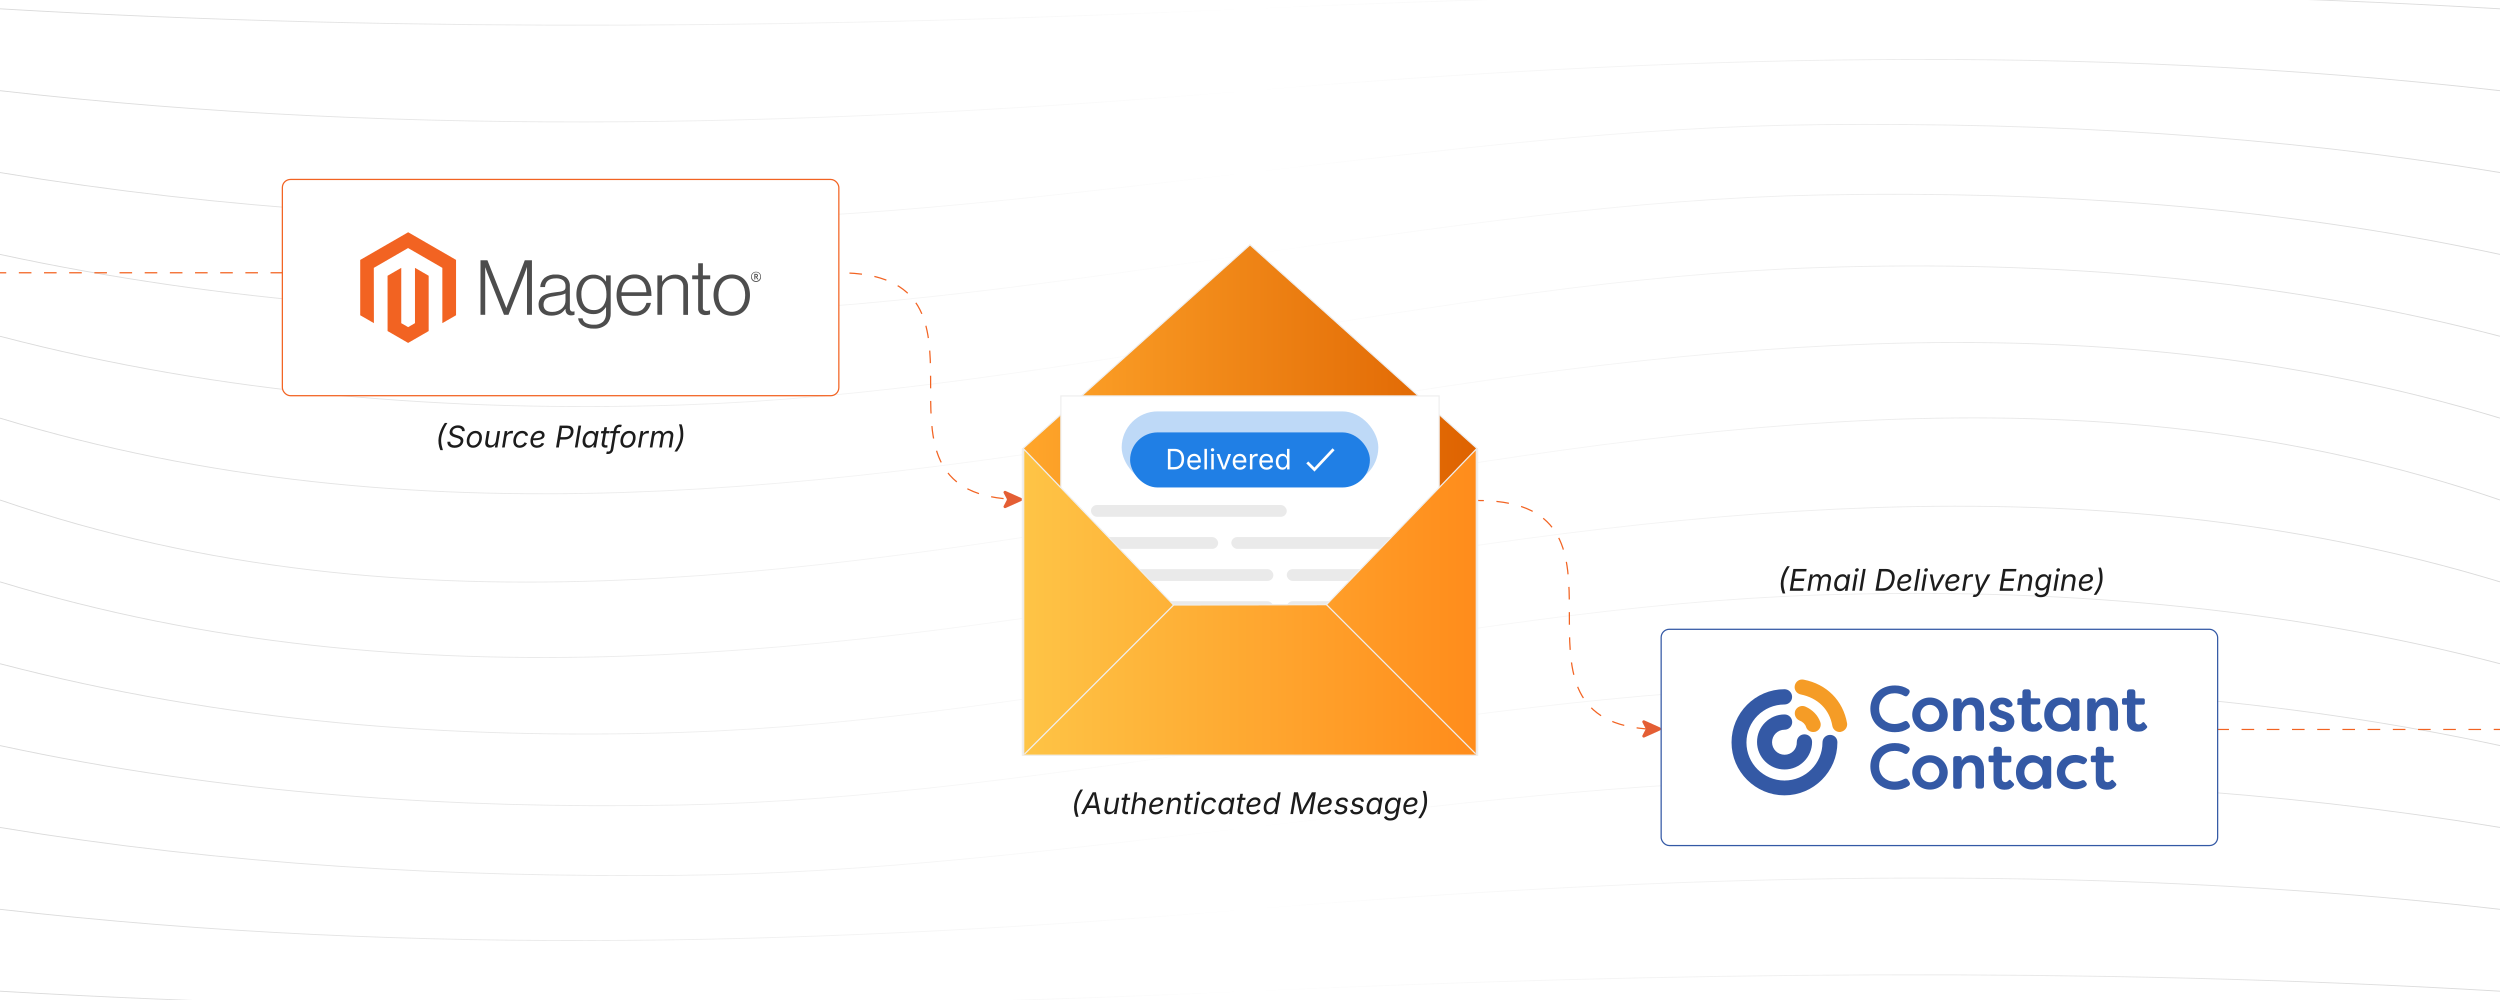 <?xml version="1.0" encoding="UTF-8"?><svg id="Layer_1" xmlns="http://www.w3.org/2000/svg" xmlns:xlink="http://www.w3.org/1999/xlink" viewBox="0 0 1000 400"><defs><clipPath id="clippath"><rect x="-0" width="1000" height="400" fill="none" stroke-width="0"/></clipPath><linearGradient id="linear-gradient" x1="-.011" y1="396.473" x2="1000.011" y2="396.473" gradientUnits="userSpaceOnUse"><stop offset="0" stop-color="#d9d9d9"/><stop offset=".5" stop-color="#fff"/><stop offset="1" stop-color="#d9d9d9"/></linearGradient><linearGradient id="linear-gradient-2" x1="-.021" y1="363.727" x2="1000.021" y2="363.727" xlink:href="#linear-gradient"/><linearGradient id="linear-gradient-3" x1="-.03" y1="330.981" x2="1000.03" y2="330.981" xlink:href="#linear-gradient"/><linearGradient id="linear-gradient-4" x1="-.038" y1="298.235" x2="1000.038" y2="298.235" xlink:href="#linear-gradient"/><linearGradient id="linear-gradient-5" x1="-.046" y1="265.488" x2="1000.046" y2="265.488" xlink:href="#linear-gradient"/><linearGradient id="linear-gradient-6" x1="-.053" y1="232.747" x2="1000.053" y2="232.747" xlink:href="#linear-gradient"/><linearGradient id="linear-gradient-7" x1="-.059" y1="200" x2="1000.059" y2="200" xlink:href="#linear-gradient"/><linearGradient id="linear-gradient-8" x1="-.053" y1="167.256" x2="1000.053" y2="167.256" xlink:href="#linear-gradient"/><linearGradient id="linear-gradient-9" x1="-.046" y1="134.507" x2="1000.046" y2="134.507" xlink:href="#linear-gradient"/><linearGradient id="linear-gradient-10" x1="-.038" y1="101.762" x2="1000.038" y2="101.762" xlink:href="#linear-gradient"/><linearGradient id="linear-gradient-11" x1="-.03" y1="69.018" x2="1000.03" y2="69.018" xlink:href="#linear-gradient"/><linearGradient id="linear-gradient-12" x1="-.021" y1="36.273" x2="1000.021" y2="36.273" xlink:href="#linear-gradient"/><linearGradient id="linear-gradient-13" x1="-.011" y1="3.528" x2="1000.011" y2="3.528" xlink:href="#linear-gradient"/><filter id="drop-shadow-1" filterUnits="userSpaceOnUse"><feOffset dx="0" dy="5"/><feGaussianBlur result="blur" stdDeviation="4"/><feFlood flood-color="#333" flood-opacity=".09"/><feComposite in2="blur" operator="in"/><feComposite in="SourceGraphic"/></filter><filter id="drop-shadow-2" filterUnits="userSpaceOnUse"><feOffset dx="0" dy="5"/><feGaussianBlur result="blur-2" stdDeviation="4"/><feFlood flood-color="#333" flood-opacity=".09"/><feComposite in2="blur-2" operator="in"/><feComposite in="SourceGraphic"/></filter><filter id="outer-glow-3" filterUnits="userSpaceOnUse"><feOffset dx="0" dy="0"/><feGaussianBlur result="blur-3" stdDeviation="7"/><feFlood flood-color="#f2a830" flood-opacity=".44"/><feComposite in2="blur-3" operator="in"/><feComposite in="SourceGraphic"/></filter><linearGradient id="linear-gradient-14" x1="408.958" y1="200" x2="591.042" y2="200" gradientUnits="userSpaceOnUse"><stop offset="0" stop-color="#ffa62b"/><stop offset="1" stop-color="#de6200"/></linearGradient><linearGradient id="linear-gradient-15" x1="409.47" y1="240.841" x2="590.53" y2="240.841" gradientUnits="userSpaceOnUse"><stop offset="0" stop-color="#fec446"/><stop offset=".999" stop-color="#ff8c1b"/></linearGradient><filter id="drop-shadow-4" filterUnits="userSpaceOnUse"><feOffset dx="0" dy="5"/><feGaussianBlur result="blur-4" stdDeviation="4"/><feFlood flood-color="#333" flood-opacity=".09"/><feComposite in2="blur-4" operator="in"/><feComposite in="SourceGraphic"/></filter></defs><g clip-path="url(#clippath)"><path d="M-0,396.473c166.889,9.85,333.127,7.542,500-0,166.874-7.542,333.111-9.85,500.0 0" fill="none" stroke="url(#linear-gradient)" stroke-miterlimit="10" stroke-width=".362"/><path d="M-0,363.727c167.276,19.148,332.727,13.992,500-0,167.275-13.992,332.722-19.148,500.0 0" fill="none" stroke="url(#linear-gradient-2)" stroke-miterlimit="10" stroke-width=".362"/><path d="M-0,330.982c89.814,14.977,180.571,20.007,271.549,19.166,76.657-.709,152.38-10.368,228.451-19.166,76.071-8.798,151.795-18.45,228.451-19.166,90.982-.85,181.732,4.189,271.549,19.166" fill="none" stroke="url(#linear-gradient-3)" stroke-miterlimit="10" stroke-width=".362"/><path d="M-0,298.236c89.363,19.28,180.267,25.498,271.549,23.78,76.838-1.446,152.465-13.055,228.451-23.78,75.986-10.725,151.613-22.325,228.451-23.78,91.289-1.729,182.181,4.5,271.549,23.78" fill="none" stroke="url(#linear-gradient-4)" stroke-miterlimit="10" stroke-width=".362"/><path d="M-0,265.491c88.863,23.237,179.921,30.412,271.549,27.515,76.94-2.433,152.569-15.361,228.451-27.515,75.883-12.154,151.511-25.07,228.451-27.515,91.639-2.912,182.678,4.275,271.549,27.515" fill="none" stroke="url(#linear-gradient-5)" stroke-miterlimit="10" stroke-width=".362"/><path d="M-0,232.745c165.793,50.402,332.759,28.883,500,0,167.228-28.881,334.23-50.395,500-0" fill="none" stroke="url(#linear-gradient-6)" stroke-miterlimit="10" stroke-width=".362"/><path d="M-0,200c331.249,113.764,668.75-113.763,1000,0" fill="none" stroke="url(#linear-gradient-7)" stroke-miterlimit="10" stroke-width=".362"/><path d="M-0,167.255c165.793,50.402,332.759,28.883,500-0,167.228-28.881,334.23-50.395,500.0 0" fill="none" stroke="url(#linear-gradient-8)" stroke-miterlimit="10" stroke-width=".362"/><path d="M-0,134.509c88.863,23.237,179.921,30.412,271.549,27.515,76.94-2.433,152.569-15.361,228.451-27.515,75.883-12.154,151.511-25.07,228.451-27.515,91.639-2.912,182.678,4.276,271.549,27.515" fill="none" stroke="url(#linear-gradient-9)" stroke-miterlimit="10" stroke-width=".362"/><path d="M-0,101.764c89.363,19.28,180.267,25.498,271.549,23.78,76.838-1.446,152.465-13.055,228.451-23.78,75.986-10.725,151.613-22.325,228.451-23.78,91.289-1.729,182.181,4.5,271.549,23.781" fill="none" stroke="url(#linear-gradient-10)" stroke-miterlimit="10" stroke-width=".362"/><path d="M-0,69.018c89.814,14.977,180.571,20.007,271.549,19.166,76.657-.709,152.38-10.368,228.451-19.166,76.071-8.798,151.795-18.45,228.451-19.166,90.982-.85,181.732,4.189,271.549,19.166" fill="none" stroke="url(#linear-gradient-11)" stroke-miterlimit="10" stroke-width=".362"/><path d="M-0,36.273c167.277,19.149,332.727,13.992,500.0 0,167.274-13.992,332.722-19.149,500-0" fill="none" stroke="url(#linear-gradient-12)" stroke-miterlimit="10" stroke-width=".362"/><path d="M-0,3.527c166.889,9.85,333.127,7.542,500,0,166.874-7.542,333.111-9.85,500-0" fill="none" stroke="url(#linear-gradient-13)" stroke-miterlimit="10" stroke-width=".362"/><path d="M408.958,199.799c-.853,0-1.687-.012-2.5-.036" fill="none" stroke="#f26322" stroke-miterlimit="10" stroke-width=".5"/><path d="M401.434,199.44c-60.69-6.193,4.822-90.325-65.895-90.325H5.017" fill="none" stroke="#f26322" stroke-dasharray="0 0 5.034 5.034" stroke-miterlimit="10" stroke-width=".5"/><line x1="2.5" y1="109.114" x2="-0" y2="109.114" fill="none" stroke="#f26322" stroke-miterlimit="10" stroke-width=".5"/><path d="M591.042,200.201c.853,0,1.686.012,2.5.037" fill="none" stroke="#f26322" stroke-miterlimit="10" stroke-width=".5"/><path d="M598.574,200.565c60.676,6.261-4.827,91.218,65.887,91.218h330.521" fill="none" stroke="#f26322" stroke-dasharray="0 0 5.042 5.042" stroke-miterlimit="10" stroke-width=".5"/><line x1="997.5" y1="291.783" x2="1000" y2="291.783" fill="none" stroke="#f26322" stroke-miterlimit="10" stroke-width=".5"/><path d="M402.687,199.526l-1.215-2.328c-.259-.497.255-1.041.766-.811l6.373,2.874c.463.209.463.867,0,1.076l-6.373,2.874c-.511.23-1.025-.314-.766-.811l1.215-2.328c.089-.171.089-.375,0-.546Z" fill="#e45e34" stroke-width="0"/><path d="M658.19,291.298l-1.215-2.328c-.259-.497.255-1.041.766-.811l6.373,2.874c.463.209.463.867,0,1.076l-6.373,2.874c-.511.23-1.025-.314-.766-.811l1.215-2.328c.089-.171.089-.375,0-.546Z" fill="#e45e34" stroke-width="0"/><g filter="url(#drop-shadow-1)"><rect x="664.461" y="246.713" width="222.596" height="86.508" rx="3.257" ry="3.257" fill="#fff" stroke="#3459a5" stroke-miterlimit="10" stroke-width=".5"/><path d="M763.233,306.989c-.405-.589-.92-.736-1.657-.331-1.068.589-2.393.994-3.682.994-3.682,0-6.259-2.54-6.259-6.149s2.54-6.149,6.259-6.149c1.215,0,2.614.331,3.682.994.736.405,1.215.331,1.657-.331l.405-.589c.405-.663.331-1.215-.258-1.657-1.657-1.068-3.35-1.546-5.412-1.546-2.872,0-5.412.994-7.216,2.798-1.73,1.73-2.614,4.013-2.614,6.554s.92,4.86,2.614,6.554c1.804,1.804,4.271,2.798,7.216,2.798,2.135,0,3.866-.479,5.596-1.657.479-.405.589-.92.147-1.546l-.479-.736Z" fill="#3459a5" fill-rule="evenodd" stroke-width="0"/><path d="M771.959,297.085c-3.94,0-7.069,3.056-7.069,6.885s3.13,6.885,7.069,6.885c4.013,0,7.143-3.056,7.143-6.885-.074-3.792-3.277-6.885-7.143-6.885ZM771.959,307.909c-2.135,0-3.792-1.73-3.792-3.94s1.657-3.94,3.792-3.94,3.792,1.73,3.792,3.94c-.11,2.209-1.73,3.94-3.792,3.94Z" fill="#3459a5" fill-rule="evenodd" stroke-width="0"/><path d="M788.711,297.085c-1.878,0-3.35.81-4.013,2.209v-.736c0-.736-.405-1.141-1.141-1.141h-1.141c-.736,0-1.141.405-1.141,1.141v10.825c0,.736.405,1.141,1.141,1.141h1.141c.736,0,1.141-.405,1.141-1.141v-5.265c0-1.399.663-4.124,3.277-4.124,1.399,0,2.209,1.141,2.209,3.13v6.185c0,.736.405,1.141,1.141,1.141h1.141c.736,0,1.141-.405,1.141-1.141v-6.333c.037-3.682-1.767-5.891-4.897-5.891Z" fill="#3459a5" fill-rule="evenodd" stroke-width="0"/><path d="M819.344,297.379h-1.141c-.736,0-1.141.405-1.141,1.141v.589c-.994-1.325-2.54-2.062-4.271-2.062-3.682,0-6.406,2.872-6.406,6.885,0,3.94,2.725,6.885,6.406,6.885,1.804,0,3.277-.736,4.271-2.062v.589c0,.736.405,1.141,1.141,1.141h1.141c.736,0,1.141-.405,1.141-1.141v-10.825c0-.7-.405-1.141-1.141-1.141ZM813.342,307.909c-2.135,0-3.608-1.657-3.608-3.94s1.473-3.94,3.608-3.94,3.682,1.657,3.682,3.94-1.473,3.94-3.682,3.94Z" fill="#3459a5" fill-rule="evenodd" stroke-width="0"/><path d="M830.352,300.03c.405,0,1.325.074,2.209.479.736.331,1.215.258,1.657-.331l.331-.405c.258-.331.331-.663.258-.92-.074-.258-.258-.479-.589-.736-1.546-.92-3.056-1.141-4.013-1.141-4.418,0-7.474,2.872-7.474,6.995,0,3.94,3.13,6.738,7.474,6.738.92,0,2.283-.147,3.682-.92.405-.258.736-.589.81-.92s0-.589-.258-.92l-.331-.405c-.405-.589-.92-.663-1.657-.258-.994.479-2.062.479-2.209.479-2.467,0-4.197-1.657-4.197-3.94.11-2.172,1.841-3.792,4.308-3.792Z" fill="#3459a5" fill-rule="evenodd" stroke-width="0"/><path d="M845.301,307.173c-.147-.147-.258-.258-.405-.258s-.331.074-.479.258l-.074.074c-.074.147-.479.479-1.068.589-.147,0-.331.074-.479,0-.736-.074-1.141-.589-1.141-1.546v-6.333h3.13c.405,0,.663-.258.663-.663v-1.325c0-.405-.258-.663-.663-.663h-3.13v-2.467c0-.736-.405-1.141-1.141-1.141h-1.068c-.736,0-1.141.405-1.141,1.141v2.393h-1.325c-.405,0-.663.258-.663.663v1.325c0,.405.258.663.663.663h1.325v6.406c0,4.013,2.798,4.602,4.418,4.602.589,0,1.068-.074,1.546-.147.258-.074.479-.147.736-.331.405-.147.663-.405.994-.736.147-.147.331-.331.405-.479.258-.258.147-.589-.074-.92l-1.031-1.105Z" fill="#3459a5" fill-rule="evenodd" stroke-width="0"/><path d="M804.322,307.173c-.147-.147-.258-.258-.405-.258s-.331.074-.479.258l-.074.074c-.074.147-.479.479-.994.589-.147,0-.331.074-.479,0-.736-.074-1.141-.589-1.141-1.546v-6.333h3.13c.405,0,.663-.258.663-.663v-1.325c0-.405-.258-.663-.663-.663h-3.13v-2.467c0-.736-.405-1.141-1.141-1.141h-1.068c-.736,0-1.141.405-1.141,1.141v2.393h-1.325c-.405,0-.663.258-.663.663v1.325c0,.405.258.663.663.663h1.325v6.406c0,4.013,2.798,4.602,4.418,4.602.589,0,1.068-.074,1.546-.147.258-.074.479-.147.736-.331.405-.147.663-.405.994-.736.147-.147.331-.331.405-.479.258-.258.147-.589-.074-.92l-1.105-1.105Z" fill="#3459a5" fill-rule="evenodd" stroke-width="0"/><path d="M763.233,283.94c-.405-.589-.92-.736-1.657-.331-1.068.589-2.393.994-3.682.994-3.682,0-6.259-2.54-6.259-6.149s2.54-6.149,6.259-6.149c1.215,0,2.614.331,3.682.994.736.405,1.215.331,1.657-.331l.405-.589c.405-.663.331-1.215-.258-1.657-1.657-1.068-3.35-1.546-5.412-1.546-2.872,0-5.412.994-7.216,2.798-1.73,1.73-2.614,4.013-2.614,6.554s.92,4.86,2.614,6.554c1.804,1.804,4.271,2.798,7.216,2.798,2.135,0,3.866-.479,5.596-1.657.479-.405.589-.92.147-1.546l-.479-.736Z" fill="#3459a5" fill-rule="evenodd" stroke-width="0"/><path d="M771.959,274c-3.94,0-7.069,3.056-7.069,6.885,0,3.866,3.13,6.885,7.069,6.885,4.013,0,7.143-3.056,7.143-6.885-.074-3.866-3.277-6.885-7.143-6.885ZM771.959,284.75c-2.135,0-3.792-1.73-3.792-3.866,0-2.209,1.657-3.94,3.792-3.94s3.792,1.73,3.792,3.94c-.11,2.135-1.73,3.866-3.792,3.866Z" fill="#3459a5" fill-rule="evenodd" stroke-width="0"/><path d="M788.711,274c-1.878,0-3.35.81-4.013,2.209v-.736c0-.736-.405-1.141-1.141-1.141h-1.141c-.736,0-1.141.405-1.141,1.141v10.825c0,.736.405,1.141,1.141,1.141h1.141c.736,0,1.141-.405,1.141-1.141v-5.265c0-1.399.663-4.124,3.277-4.124,1.399,0,2.209,1.141,2.209,3.13v6.149c0,.736.405,1.141,1.141,1.141h1.141c.736,0,1.141-.405,1.141-1.141v-6.333c.037-3.645-1.767-5.854-4.897-5.854Z" fill="#3459a5" fill-rule="evenodd" stroke-width="0"/><path d="M802.26,279.743l-1.73-.589c-.92-.258-1.215-.663-1.215-1.215,0-.736.663-1.215,1.473-1.215.589,0,1.068.147,1.325.589.405.479.81.663,1.473.589l.589-.147c.405-.074.736-.331.81-.663.074-.258.074-.589-.147-.92-.81-1.399-2.209-2.135-4.124-2.135-2.725,0-4.676,1.73-4.676,4.124,0,1.73,1.141,3.056,3.535,3.792l1.657.589c.994.331,1.325.736,1.325,1.215,0,.736-.736,1.325-1.804,1.325-.81,0-1.657-.331-2.062-.92-.405-.479-.81-.81-1.473-.663l-.663.147c-.405.074-.736.331-.81.589-.074.258-.074.589.074.92.81,1.657,2.614,2.614,4.934,2.614,3.461,0,5.007-2.062,5.007-4.124-.037-1.289-.626-3.019-3.498-3.903Z" fill="#3459a5" fill-rule="evenodd" stroke-width="0"/><path d="M824.093,287.696c1.804,0,3.277-.736,4.271-2.062v.589c0,.736.405,1.141,1.141,1.141h1.141c.736,0,1.141-.405,1.141-1.141v-10.751c0-.736-.405-1.141-1.141-1.141h-1.141c-.736,0-1.141.405-1.141,1.141v.589c-.994-1.325-2.54-2.062-4.271-2.062-3.682,0-6.406,2.872-6.406,6.885-.074,3.94,2.651,6.811,6.406,6.811ZM824.682,276.871c2.135,0,3.682,1.657,3.682,3.94s-1.546,3.94-3.682,3.94-3.608-1.657-3.608-3.94c.074-2.32,1.546-3.94,3.608-3.94Z" fill="#3459a5" fill-rule="evenodd" stroke-width="0"/><path d="M842.318,274c-1.878,0-3.35.81-4.013,2.209v-.736c0-.736-.405-1.141-1.141-1.141h-1.141c-.736,0-1.141.405-1.141,1.141v10.825c0,.736.405,1.141,1.141,1.141h1.141c.736,0,1.141-.405,1.141-1.141v-5.265c0-1.399.663-4.124,3.277-4.124,1.399,0,2.209,1.141,2.209,3.13v6.149c0,.736.405,1.141,1.141,1.141h1.141c.736,0,1.141-.405,1.141-1.141v-6.333c.037-3.645-1.767-5.854-4.897-5.854Z" fill="#3459a5" fill-rule="evenodd" stroke-width="0"/><path d="M858.592,285.155l-.81-1.068c-.147-.147-.258-.258-.405-.258s-.331.074-.479.258l-.074.074c-.074.147-.479.479-1.068.589-.147,0-.331.074-.479,0-.736-.074-1.141-.589-1.141-1.546v-6.333h3.13c.405,0,.663-.258.663-.663v-1.215c0-.405-.258-.663-.663-.663h-3.13v-2.467c0-.736-.405-1.141-1.141-1.141h-1.068c-.736,0-1.141.405-1.141,1.141v2.393h-1.325c-.405,0-.663.258-.663.663v1.325c0,.405.258.663.663.663h1.325v6.149c0,4.013,2.798,4.602,4.418,4.602.589,0,1.068-.074,1.546-.147.258-.074.479-.147.736-.331.405-.147.663-.405.994-.736.147-.147.331-.331.405-.479.037-.221.037-.552-.295-.81Z" fill="#3459a5" fill-rule="evenodd" stroke-width="0"/><path d="M807.341,276.945h1.325v6.149c0,4.013,2.798,4.602,4.418,4.602.589,0,1.068-.074,1.546-.147.258-.074.479-.147.736-.331.405-.147.663-.405.994-.736.147-.147.331-.331.405-.479.258-.258.147-.589-.074-.92l-.81-1.068c-.147-.147-.258-.258-.405-.258s-.331.074-.479.258l-.074.074c-.074.147-.479.479-.994.589-.147,0-.331.074-.479,0-.736-.074-1.141-.589-1.141-1.546v-6.333h3.13c.405,0,.663-.258.663-.663v-1.141c0-.405-.258-.663-.663-.663h-3.13v-2.467c0-.736-.405-1.141-1.141-1.141h-1.068c-.736,0-1.141.405-1.141,1.141v2.393h-1.325c-.405,0-.663.258-.663.663v1.325c-.295.442-.037.7.368.7Z" fill="#3459a5" fill-rule="evenodd" stroke-width="0"/><path d="M722.438,285.818c.405,1.215,1.546,1.988,2.872,1.988.331,0,.663-.074.994-.147,1.546-.589,2.393-2.283,1.804-3.866-.994-2.725-3.056-4.86-5.928-6.149-1.473-.663-3.277,0-4.013,1.473-.663,1.473,0,3.277,1.473,4.013,1.473.552,2.467,1.546,2.798,2.688Z" fill="#f59c26" fill-rule="evenodd" stroke-width="0"/><path d="M721.444,266.857c-1.657-.331-3.203.736-3.535,2.393-.331,1.657.736,3.203,2.393,3.535,6.811,1.399,11.487,5.928,12.629,12.555.258,1.473,1.546,2.467,2.945,2.467.147,0,.331,0,.479-.074,1.657-.331,2.725-1.878,2.467-3.461-1.62-9.057-8.1-15.611-17.378-17.415Z" fill="#f59c26" fill-rule="evenodd" stroke-width="0"/><path d="M713.823,296.9c-2.725,0-5.007-2.209-5.007-5.007,0-2.725,2.209-5.007,5.007-5.007,1.657,0,3.056-1.325,3.056-3.056,0-1.657-1.325-3.056-3.056-3.056-6.075,0-11.009,4.934-11.009,11.009s4.934,11.009,11.009,11.009,11.009-4.934,11.009-11.009c0-1.657-1.325-3.056-3.056-3.056-1.657,0-3.056,1.325-3.056,3.056.11,2.909-2.135,5.118-4.897,5.118Z" fill="#3459a5" fill-rule="evenodd" stroke-width="0"/><path d="M732.048,288.948c-1.657,0-3.056,1.325-3.056,3.056,0,8.395-6.811,15.206-15.206,15.206s-15.206-6.811-15.206-15.206,6.811-15.206,15.206-15.206c1.657,0,3.056-1.325,3.056-3.056,0-1.657-1.325-3.056-3.056-3.056-11.671,0-21.17,9.536-21.17,21.281,0,11.671,9.536,21.17,21.17,21.17,11.671,0,21.17-9.536,21.17-21.17.037-1.73-1.289-3.019-2.909-3.019Z" fill="#3459a5" fill-rule="evenodd" stroke-width="0"/></g><g filter="url(#drop-shadow-2)"><rect x="112.943" y="66.779" width="222.596" height="86.508" rx="3.257" ry="3.257" fill="#fff" stroke="#f26322" stroke-miterlimit="10" stroke-width=".5"/><g id="Layer_2"><g id="Layer_1-2"><polygon points="163.268 87.898 144.083 98.972 144.083 121.103 149.562 124.263 149.526 102.141 163.232 94.219 176.938 102.141 176.938 124.254 182.417 121.103 182.417 98.954 163.268 87.898" fill="#f26322" stroke-width="0"/><polygon points="165.989 124.263 163.25 125.848 160.501 124.272 160.501 102.141 155.023 105.302 155.031 127.423 163.25 132.168 171.468 127.423 171.468 105.302 165.989 102.141 165.989 124.263" fill="#f26322" stroke-width="0"/><path d="M194.968,99.107l7.529,19.033h.063l7.35-19.033h2.865v21.808h-1.978v-18.997h-.063c-.098.34-.215.689-.331,1.03l-.358.949-.349,1.012-6.311,16.007h-1.79l-6.383-16.007c-.125-.286-.242-.591-.367-.895s-.233-.654-.331-.958l-.367-1.065h-.063v18.925h-1.889v-21.808h2.775Z" fill="#4d4d4d" stroke-width="0"/><path d="M218.54,121.022c-.593-.163-1.147-.443-1.629-.824-.461-.368-.831-.837-1.083-1.37-.28-.602-.418-1.261-.403-1.925-.03-.793.149-1.581.519-2.283.342-.585.825-1.074,1.406-1.423.641-.373,1.335-.645,2.059-.806.845-.195,1.699-.345,2.56-.448.77-.081,1.432-.161,1.97-.26.448-.065.887-.182,1.307-.349.296-.11.552-.306.734-.564.166-.291.246-.623.233-.958v-.304c.07-.909-.292-1.797-.976-2.399-.825-.563-1.814-.834-2.811-.77-2.799,0-4.273,1.167-4.423,3.5h-1.907c.05-1.4.663-2.72,1.701-3.662,1.307-1.005,2.939-1.493,4.584-1.37,1.444-.073,2.871.33,4.064,1.146,1.07.931,1.627,2.321,1.495,3.733v8.576c-.022.364.082.725.295,1.021.192.225.474.353.77.349.107.013.215.013.322,0,.13-.02.259-.05.385-.09h.09v1.379c-.169.067-.342.121-.519.161-.249.059-.505.086-.761.081-.597.032-1.184-.159-1.647-.537-.442-.451-.685-1.061-.671-1.692v-.331h-.09c-.247.331-.516.645-.806.94-.339.35-.724.651-1.146.895-.495.26-1.022.456-1.567.582-.658.169-1.335.251-2.014.242-.689.019-1.376-.062-2.041-.242M223.186,119.357c.615-.232,1.18-.578,1.665-1.021.434-.408.779-.902,1.012-1.45.218-.516.33-1.07.331-1.629v-2.883c-.578.31-1.2.531-1.844.654-.725.152-1.468.286-2.238.385s-1.298.206-1.862.322c-.519.09-1.019.268-1.477.528-.414.237-.757.58-.994.994-.263.502-.39,1.063-.367,1.629-.015.476.083.948.286,1.379.182.353.442.659.761.895.337.233.718.394,1.119.474.442.092.892.137,1.343.134.775.016,1.545-.124,2.265-.412" fill="#4d4d4d" stroke-width="0"/><path d="M233.025,125.257c-.989-.678-1.64-1.747-1.79-2.936h1.79c.13.861.685,1.598,1.477,1.961.92.422,1.925.627,2.936.6,1.366.134,2.728-.289,3.778-1.173.834-.892,1.267-2.085,1.2-3.303v-2.507h-.09c-.519.824-1.217,1.522-2.041,2.041-.903.506-1.929.751-2.963.707-.965.013-1.922-.186-2.802-.582-.82-.374-1.548-.924-2.131-1.611-.613-.732-1.075-1.578-1.361-2.489-.324-1.031-.484-2.106-.474-3.187-.017-1.154.168-2.302.546-3.393.327-.915.825-1.76,1.468-2.489.598-.656,1.331-1.176,2.149-1.522.826-.343,1.711-.52,2.605-.519,1.06-.042,2.109.219,3.026.752.803.503,1.479,1.183,1.978,1.987h.09v-2.444h1.862v15.156c.072,1.546-.45,3.061-1.459,4.234-1.416,1.346-3.333,2.035-5.282,1.898-1.58.092-3.148-.322-4.476-1.182M241.324,117.289c.89-1.354,1.329-2.956,1.253-4.575.01-.866-.092-1.73-.304-2.569-.182-.721-.504-1.4-.949-1.996-.423-.554-.973-.999-1.602-1.298-.702-.318-1.467-.474-2.238-.457-1.43-.066-2.799.59-3.644,1.746-.927,1.36-1.383,2.985-1.298,4.628-.004.839.098,1.675.304,2.489.176.708.479,1.379.895,1.978.399.553.924,1.004,1.531,1.316.674.33,1.417.493,2.166.474,1.499.107,2.952-.545,3.867-1.737" fill="#4d4d4d" stroke-width="0"/><path d="M250.831,120.682c-.89-.395-1.677-.989-2.301-1.737-.638-.774-1.118-1.665-1.414-2.623-.338-1.059-.505-2.165-.492-3.277-.008-1.113.167-2.22.519-3.277.319-.955.811-1.844,1.45-2.623.613-.741,1.383-1.334,2.256-1.737.931-.429,1.947-.643,2.972-.627,1.106-.04,2.204.207,3.187.716.849.459,1.571,1.12,2.104,1.925.555.837.944,1.773,1.146,2.757.227,1.053.341,2.128.34,3.205h-12.023c.018.84.147,1.674.385,2.48.213.72.553,1.396,1.003,1.996.44.574,1.011,1.035,1.665,1.343.733.344,1.536.512,2.346.492,1.108.07,2.202-.275,3.071-.967.751-.689,1.286-1.582,1.54-2.569h1.79c-.285,1.448-1.032,2.765-2.131,3.751-1.216.977-2.748,1.474-4.306,1.397-1.08.02-2.152-.194-3.142-.627M258.244,109.706c-.186-.647-.49-1.254-.895-1.79-.392-.499-.895-.9-1.468-1.173-.66-.298-1.38-.442-2.104-.421-.729-.015-1.453.129-2.122.421-.599.276-1.133.675-1.567,1.173-.445.531-.791,1.137-1.021,1.79-.261.71-.429,1.45-.501,2.202h10c-.015-.739-.126-1.474-.331-2.184" fill="#4d4d4d" stroke-width="0"/><path d="M264.833,105.149v2.444h.107c.539-.804,1.252-1.477,2.086-1.97.971-.546,2.074-.815,3.187-.779,1.311-.043,2.59.411,3.581,1.271.984.948,1.502,2.28,1.414,3.644v11.191h-1.889v-11.047c.082-.978-.268-1.943-.958-2.641-.749-.59-1.689-.886-2.641-.833-.645-.006-1.285.106-1.889.331-.569.203-1.096.506-1.558.895-.918.819-1.439,1.993-1.432,3.223v10.036h-1.889v-15.765h1.88Z" fill="#4d4d4d" stroke-width="0"/><path d="M280.079,120.378c-.599-.557-.903-1.362-.824-2.175v-11.504h-2.381v-1.549h2.39v-4.852h1.889v4.852h2.927v1.549h-2.936v11.199c-.047.428.094.856.385,1.173.332.239.738.353,1.146.322.229-.001.457-.028.68-.081.193-.037.382-.094.564-.17h.098v1.62c-.563.188-1.152.282-1.746.278-.786.039-1.56-.195-2.193-.662" fill="#4d4d4d" stroke-width="0"/><path d="M289.676,120.682c-.89-.399-1.679-.993-2.31-1.737-.646-.773-1.136-1.663-1.441-2.623-.682-2.131-.682-4.422,0-6.553.306-.96.795-1.85,1.441-2.623.631-.744,1.42-1.337,2.31-1.737,1.953-.836,4.162-.836,6.115,0,.877.403,1.654.997,2.274,1.737.65.769,1.137,1.661,1.432,2.623.657,2.135.657,4.418,0,6.553-.295.962-.783,1.854-1.432,2.623-.623.741-1.402,1.335-2.283,1.737-1.953.836-4.162.836-6.115,0M295.039,119.205c.664-.338,1.238-.829,1.674-1.432.469-.639.818-1.358,1.03-2.122.442-1.703.442-3.49,0-5.192-.205-.766-.548-1.488-1.012-2.131-.436-.604-1.01-1.095-1.674-1.432-1.475-.692-3.181-.692-4.655,0-.66.343-1.233.833-1.674,1.432-.47.64-.817,1.363-1.021,2.131-.453,1.701-.453,3.491,0,5.192.204.768.55,1.49,1.021,2.131.441.6,1.014,1.09,1.674,1.432,1.475.692,3.181.692,4.655,0" fill="#4d4d4d" stroke-width="0"/><path d="M302.415,107.764c-1.052.047-1.943-.769-1.989-1.821-.003-.067-.002-.135.002-.202-.06-1.066.756-1.979,1.822-2.039.055-.003.11-.004.165-.002,1.052-.042,1.94.777,1.982,1.829.003.071.002.142-.003.212.06,1.056-.748,1.961-1.804,2.021-.058.003-.116.004-.174.002M302.415,103.932c-.919-.022-1.683.705-1.705,1.624-.001.056 0.0.111.004.166,0,.939.762,1.701,1.701,1.701.939,0,1.701-.762,1.701-1.701.069-.917-.618-1.717-1.535-1.786-.055-.004-.111-.006-.166-.004M302.997,106.824l-.671-.967h-.215v.895h-.385v-2.211h.68c.466,0,.788.233.788.654.013.288-.177.546-.457.618l.645.895-.385.116ZM302.406,104.908h-.295v.662h.278c.251,0,.412-.107.412-.331s-.143-.331-.394-.331" fill="#4d4d4d" stroke-width="0"/></g></g></g><g filter="url(#outer-glow-3)"><polygon points="591.042 179.595 500 97.916 408.958 179.595 408.958 302.084 591.042 302.084 591.042 179.595" fill="url(#linear-gradient-14)" stroke="#efefef" stroke-miterlimit="10" stroke-width=".5"/><rect x="424.354" y="158.383" width="151.292" height="143.701" fill="#fff" stroke="#efefef" stroke-miterlimit="10" stroke-width=".5"/><rect x="436.381" y="202" width="78.324" height="4.726" rx="2.363" ry="2.363" fill="#eaeaea" stroke-width="0"/><rect x="436.381" y="214.826" width="50.878" height="4.726" rx="2.363" ry="2.363" fill="#eaeaea" stroke-width="0"/><rect x="492.523" y="214.826" width="75.959" height="4.726" rx="2.363" ry="2.363" fill="#eaeaea" stroke-width="0"/><rect x="436.381" y="227.652" width="72.969" height="4.726" rx="2.363" ry="2.363" fill="#eaeaea" stroke-width="0"/><rect x="514.705" y="227.652" width="53.777" height="4.726" rx="2.363" ry="2.363" fill="#eaeaea" stroke-width="0"/><rect x="436.381" y="240.478" width="72.969" height="4.726" rx="2.363" ry="2.363" fill="#eaeaea" stroke-width="0"/><rect x="514.705" y="240.478" width="53.777" height="4.726" rx="2.363" ry="2.363" fill="#eaeaea" stroke-width="0"/><polygon points="590.53 179.598 590.53 302.084 409.47 302.084 409.47 179.598 469.445 242.002 530.595 241.861 590.53 179.598" fill="url(#linear-gradient-15)" stroke="#efefef" stroke-miterlimit="10" stroke-width=".5"/><line x1="469.445" y1="242.002" x2="409.784" y2="301.663" fill="#fff" stroke="#efefef" stroke-miterlimit="10" stroke-width=".5"/><line x1="530.595" y1="241.861" x2="590.238" y2="301.504" fill="#fff" stroke="#efefef" stroke-miterlimit="10" stroke-width=".5"/></g><rect x="448.669" y="164.551" width="102.663" height="28.851" rx="14.425" ry="14.425" fill="#207fe5" opacity=".29" stroke-width="0"/><g filter="url(#drop-shadow-4)"><rect x="452.037" y="167.96" width="95.925" height="22.033" rx="11.017" ry="11.017" fill="#207fe5" stroke-width="0"/><path d="M468.203,174.54v8.22h-1.048v-8.22h1.048ZM469.72,182.76h-1.986v-.927h1.92c.669,0,1.224-.128,1.663-.384.439-.255.768-.622.985-1.101.217-.478.326-1.05.326-1.716,0-.658-.108-1.224-.323-1.696-.215-.473-.535-.835-.96-1.089s-.956-.381-1.592-.381h-2.063v-.927h2.135c.802,0,1.487.163,2.055.491.568.327,1.004.797,1.307,1.409.304.612.455,1.344.455,2.192,0,.857-.152,1.594-.458,2.21-.306.616-.75,1.09-1.335,1.421-.584.331-1.294.496-2.129.496Z" fill="#fff" stroke-width="0"/><path d="M477.78,182.892c-.596,0-1.11-.133-1.542-.397s-.765-.635-.999-1.109c-.233-.474-.35-1.027-.35-1.66s.114-1.189.342-1.672c.228-.481.55-.858.968-1.131.417-.271.906-.408,1.465-.408.327,0,.65.055.968.163.318.108.607.283.866.524.259.24.466.558.621.951.154.394.231.875.231,1.445v.414h-4.789v-.839h4.253l-.463.309c0-.404-.063-.764-.19-1.078-.126-.314-.315-.561-.565-.739-.25-.179-.561-.268-.932-.268s-.689.091-.955.273c-.265.182-.467.419-.606.711-.14.293-.21.606-.21.941v.557c0,.456.079.844.237,1.161.158.318.38.56.665.723.285.164.615.246.99.246.243,0,.463-.035.662-.105.199-.069.37-.175.513-.316s.254-.317.331-.527l.96.265c-.096.31-.257.581-.485.816s-.51.42-.847.552c-.336.133-.716.199-1.139.199Z" fill="#fff" stroke-width="0"/><path d="M482.768,174.54v8.22h-.993v-8.22h.993Z" fill="#fff" stroke-width="0"/><path d="M485.013,175.583c-.188,0-.349-.064-.485-.193s-.204-.283-.204-.464c0-.184.068-.339.204-.466s.298-.19.485-.19c.191,0,.355.063.491.19.136.127.204.282.204.466,0,.181-.068.335-.204.464-.136.129-.3.193-.491.193ZM484.511,182.76v-6.168h.993v6.168h-.993Z" fill="#fff" stroke-width="0"/><path d="M489.029,182.76l-2.355-6.168h1.087l1.313,3.658c.14.379.258.757.356,1.134.097.377.199.741.306,1.095h-.364c.106-.354.208-.718.306-1.095.097-.377.214-.755.35-1.134l1.313-3.658h1.087l-2.355,6.168h-1.043Z" fill="#fff" stroke-width="0"/><path d="M495.969,182.892c-.596,0-1.11-.133-1.542-.397s-.765-.635-.999-1.109c-.233-.474-.35-1.027-.35-1.66s.114-1.189.342-1.672c.228-.481.55-.858.968-1.131.417-.271.906-.408,1.465-.408.327,0,.65.055.968.163.318.108.607.283.866.524.259.24.466.558.621.951.154.394.231.875.231,1.445v.414h-4.789v-.839h4.253l-.463.309c0-.404-.063-.764-.19-1.078-.126-.314-.315-.561-.565-.739-.25-.179-.561-.268-.932-.268s-.689.091-.955.273c-.265.182-.467.419-.606.711-.14.293-.21.606-.21.941v.557c0,.456.079.844.237,1.161.158.318.38.56.665.723.285.164.615.246.99.246.243,0,.463-.035.662-.105.199-.069.37-.175.513-.316s.254-.317.331-.527l.96.265c-.096.31-.257.581-.485.816s-.51.42-.847.552c-.336.133-.716.199-1.139.199Z" fill="#fff" stroke-width="0"/><path d="M499.963,182.76v-6.168h.96v.949h.066c.113-.312.316-.563.609-.753s.623-.284.99-.284c.074,0,.16.002.262.006.102.003.182.007.24.011v.998c-.029-.007-.104-.018-.221-.033-.117-.015-.242-.021-.375-.021-.295,0-.559.062-.791.185-.234.123-.418.293-.549.508-.133.215-.199.462-.199.742v3.861h-.993Z" fill="#fff" stroke-width="0"/><path d="M506.622,182.892c-.596,0-1.11-.133-1.542-.397-.433-.265-.766-.635-.999-1.109-.233-.474-.35-1.027-.35-1.66s.113-1.189.342-1.672c.228-.481.551-.858.968-1.131.418-.271.906-.408,1.465-.408.327,0,.65.055.968.163.318.108.607.283.866.524.26.24.467.558.621.951s.231.875.231,1.445v.414h-4.788v-.839h4.253l-.463.309c0-.404-.063-.764-.19-1.078s-.315-.561-.565-.739-.562-.268-.933-.268-.689.091-.954.273c-.265.182-.468.419-.607.711-.14.293-.209.606-.209.941v.557c0,.456.079.844.237,1.161.157.318.379.56.664.723.285.164.615.246.99.246.243,0,.464-.035.662-.105.199-.069.37-.175.514-.316.143-.142.253-.317.33-.527l.96.265c-.096.31-.257.581-.485.816-.228.235-.51.42-.847.552-.336.133-.716.199-1.139.199Z" fill="#fff" stroke-width="0"/><path d="M512.928,182.892c-.512,0-.964-.131-1.357-.393-.394-.261-.701-.63-.922-1.108s-.33-1.045-.33-1.699c0-.65.11-1.215.333-1.69.223-.477.53-.844.925-1.101.393-.258.846-.387,1.356-.387.401,0,.719.066.954.199.235.132.417.282.544.449s.224.307.289.416h.078v-3.039h.992v8.22h-.96v-.954h-.11c-.065.113-.164.256-.295.428-.13.171-.314.323-.552.457-.237.135-.553.202-.945.202ZM513.076,182.004c.375,0,.691-.099.949-.295.257-.197.452-.47.585-.819.132-.35.198-.752.198-1.208s-.065-.854-.196-1.194c-.13-.341-.324-.606-.582-.798-.257-.19-.575-.286-.954-.286-.39,0-.714.101-.974.303-.26.203-.453.476-.582.819s-.193.729-.193,1.156c0,.43.065.821.196,1.172.13.352.326.631.587.839.262.208.583.312.966.312Z" fill="#fff" stroke-width="0"/><polygon points="533.02 174.312 525.762 182.033 523.302 179.573 522.513 180.362 525.791 183.641 533.838 175.068 533.02 174.312" fill="#fff" stroke-width="0"/></g><path d="M175.491,174.863c.105-.633.28-1.298.524-1.995s.534-1.369.87-2.016.689-1.21,1.061-1.69h1.025c-.406.621-.774,1.263-1.104,1.925s-.606,1.315-.829,1.96-.381,1.248-.475,1.811c-.086.516-.121,1.04-.105,1.573s.082,1.097.199,1.69.287,1.24.51,1.939h-1.025c-.363-.863-.598-1.734-.703-2.613s-.088-1.74.053-2.584Z" fill="#1c1c1c" stroke-width="0"/><path d="M181.819,179.129c-.625,0-1.16-.101-1.605-.302s-.777-.485-.996-.853-.305-.795-.258-1.283h1.143c-.023.328.043.599.199.812s.374.371.653.475.591.155.935.155c.395,0,.76-.064,1.096-.193s.615-.31.838-.542.359-.505.41-.817c.047-.281.007-.509-.12-.683s-.312-.317-.554-.431-.516-.215-.82-.305l-1.008-.299c-.625-.184-1.114-.455-1.468-.814s-.481-.844-.384-1.453c.078-.492.272-.924.583-1.295s.702-.659,1.175-.864.992-.308,1.559-.308,1.062.101,1.485.302.744.477.961.826.296.747.237,1.192h-1.084c.02-.422-.129-.75-.445-.984s-.736-.352-1.26-.352c-.379,0-.719.061-1.02.182s-.547.288-.738.501-.311.454-.357.724c-.051.305.001.551.155.738s.354.333.598.437.47.187.677.249l.832.24c.219.062.46.147.724.255s.511.251.741.431.406.41.527.691.148.627.082,1.037c-.078.477-.265.906-.56,1.289s-.688.686-1.181.908-1.076.334-1.752.334Z" fill="#1c1c1c" stroke-width="0"/><path d="M189.231,179.117c-.527,0-.98-.11-1.359-.331s-.671-.532-.876-.935-.308-.873-.308-1.412c0-.52.081-1.023.243-1.512s.396-.927.703-1.315.678-.697,1.113-.926.927-.343,1.474-.343c.527,0,.982.109,1.365.328s.677.529.882.932.308.877.308,1.424c0,.527-.082,1.035-.246,1.523s-.401.926-.712,1.312-.684.692-1.119.917-.925.337-1.468.337ZM189.254,178.174c.402,0,.757-.094,1.063-.281s.563-.435.771-.741.363-.644.469-1.011.158-.73.158-1.09c0-.332-.053-.631-.158-.896s-.27-.477-.492-.633-.514-.234-.873-.234c-.398,0-.75.094-1.055.281s-.561.436-.768.744-.363.647-.469,1.017-.158.735-.158,1.099c0,.492.119.906.357,1.242s.623.504,1.154.504Z" fill="#1c1c1c" stroke-width="0"/><path d="M195.934,179.058c-.438,0-.808-.09-1.11-.27s-.518-.453-.645-.82-.146-.828-.056-1.383l.686-4.16h1.055l-.668,4.072c-.082.5-.017.894.196,1.181s.55.431,1.011.431c.309,0,.599-.067.87-.202s.503-.333.694-.595.318-.582.381-.961l.645-3.926h1.061l-1.084,6.551h-1.02l.264-1.588h.141c-.301.613-.658,1.045-1.072,1.295s-.863.375-1.348.375Z" fill="#1c1c1c" stroke-width="0"/><path d="M200.827,178.976l1.084-6.551h1.02l-.164,1.008h.07c.172-.332.431-.599.776-.8s.714-.302,1.104-.302c.078,0,.17.002.275.006s.189.008.252.012l-.176,1.061c-.047-.008-.13-.02-.249-.035s-.243-.023-.372-.023c-.312,0-.604.065-.873.196s-.493.311-.671.539-.292.491-.343.788l-.68,4.102h-1.055Z" fill="#1c1c1c" stroke-width="0"/><path d="M207.858,179.117c-.527,0-.98-.11-1.359-.331s-.671-.532-.876-.935-.308-.873-.308-1.412c0-.52.081-1.023.243-1.512s.396-.927.7-1.315.675-.697,1.11-.926.929-.343,1.479-.343c.324,0,.624.042.899.126s.518.206.727.366.38.354.513.58.221.482.264.768l-1.031.229c-.02-.168-.064-.32-.135-.457s-.164-.255-.281-.354-.257-.177-.419-.231-.349-.082-.56-.082c-.398,0-.75.094-1.055.281s-.562.436-.771.744-.366.647-.472,1.017-.158.735-.158,1.099c0,.324.052.619.155.885s.267.476.489.63.512.231.867.231c.227,0,.44-.031.642-.094s.385-.149.551-.261.312-.242.437-.393.225-.313.299-.489l.973.34c-.133.289-.301.547-.504.773s-.432.419-.686.577-.527.279-.82.363-.598.126-.914.126Z" fill="#1c1c1c" stroke-width="0"/><path d="M214.76,179.117c-.539,0-1.001-.105-1.386-.316s-.681-.514-.888-.908-.311-.867-.311-1.418c0-.574.092-1.114.275-1.62s.439-.951.768-1.336.708-.687,1.14-.905.896-.328,1.392-.328c.422,0,.789.073,1.102.22s.555.354.727.621.258.583.258.946c0,.367-.095.681-.284.94s-.483.472-.882.636-.909.284-1.532.36-1.366.114-2.229.114l.141-.797c.715,0,1.312-.021,1.793-.062s.862-.11,1.146-.208.486-.229.609-.393.185-.369.185-.615c0-.25-.104-.45-.313-.601s-.483-.226-.823-.226c-.441,0-.817.106-1.128.319s-.563.486-.759.82-.339.688-.431,1.061-.138.722-.138,1.046c0,.32.053.61.158.87s.278.466.519.618.56.229.958.229c.418,0,.79-.091,1.116-.272s.573-.429.741-.741l.979.275c-.242.516-.624.923-1.146,1.222s-1.106.448-1.755.448Z" fill="#1c1c1c" stroke-width="0"/><path d="M222.418,178.976l1.447-8.73h2.988c.676,0,1.213.122,1.611.366s.671.575.817.993.177.887.091,1.406c-.082.52-.265.991-.548,1.415s-.665.762-1.146,1.014-1.061.378-1.74.378h-2.115l.164-.979h2.057c.473,0,.862-.081,1.169-.243s.545-.382.715-.659.282-.584.337-.92c.055-.34.041-.645-.041-.914s-.251-.483-.507-.642-.618-.237-1.087-.237h-1.816l-1.283,7.752h-1.113Z" fill="#1c1c1c" stroke-width="0"/><path d="M232.456,170.246l-1.447,8.73h-1.055l1.447-8.73h1.055Z" fill="#1c1c1c" stroke-width="0"/><path d="M235.297,179.117c-.543,0-1-.14-1.371-.419s-.632-.674-.782-1.184-.169-1.11-.056-1.802c.117-.695.336-1.294.656-1.796s.713-.89,1.178-1.163.969-.41,1.512-.41c.422,0,.746.069.973.208s.392.297.495.475.183.327.237.448h.088l.17-1.049h1.061l-1.084,6.551h-1.025l.164-1.014h-.123c-.098.129-.23.284-.398.466s-.389.342-.662.48-.617.208-1.031.208ZM235.625,178.174c.398,0,.751-.105,1.058-.316s.562-.502.765-.873.344-.799.422-1.283c.082-.484.083-.907.003-1.269s-.24-.643-.48-.844-.56-.302-.958-.302c-.418,0-.784.108-1.099.325s-.57.507-.768.87-.333.77-.407,1.219c-.074.457-.072.873.006,1.248s.238.673.48.894.568.331.979.331Z" fill="#1c1c1c" stroke-width="0"/><path d="M243.893,172.426l-.146.902h-3.387l.146-.902h3.387ZM241.754,170.867h1.055l-1.061,6.41c-.051.301-.025.517.076.647s.287.196.557.196c.066,0,.152-.008.258-.023s.203-.031.293-.047l.064.891c-.105.035-.229.063-.369.085s-.283.032-.428.032c-.574,0-.993-.15-1.257-.451s-.353-.717-.267-1.248l1.078-6.492Z" fill="#1c1c1c" stroke-width="0"/><path d="M243.161,181.601c-.082,0-.163-.004-.243-.012s-.156-.019-.229-.032-.144-.032-.214-.056l.264-.943c.055.02.148.036.281.05s.225.021.275.021c.281,0,.503-.077.665-.231s.271-.399.325-.735l1.271-7.688c.078-.461.219-.851.422-1.169s.465-.56.785-.724.691-.246,1.113-.246c.152,0,.297.012.434.035s.275.051.416.082l-.293.902c-.066-.016-.172-.027-.316-.035s-.275-.012-.393-.012c-.312,0-.559.094-.738.281s-.303.477-.369.867l-1.271,7.699c-.07.426-.201.783-.393,1.072s-.438.507-.741.653-.653.22-1.052.22ZM248.059,172.426l-.141.855h-3.908l.141-.855h3.908Z" fill="#1c1c1c" stroke-width="0"/><path d="M250.708,179.117c-.527,0-.98-.11-1.359-.331s-.671-.532-.876-.935-.308-.873-.308-1.412c0-.52.081-1.023.243-1.512s.396-.927.703-1.315.678-.697,1.113-.926.927-.343,1.474-.343c.527,0,.982.109,1.365.328s.677.529.882.932.308.877.308,1.424c0,.527-.082,1.035-.246,1.523s-.401.926-.712,1.312-.684.692-1.119.917-.925.337-1.468.337ZM250.731,178.174c.402,0,.757-.094,1.063-.281s.563-.435.771-.741.363-.644.469-1.011.158-.73.158-1.09c0-.332-.053-.631-.158-.896s-.27-.477-.492-.633-.514-.234-.873-.234c-.398,0-.75.094-1.055.281s-.561.436-.768.744-.363.647-.469,1.017-.158.735-.158,1.099c0,.492.119.906.357,1.242s.623.504,1.154.504Z" fill="#1c1c1c" stroke-width="0"/><path d="M255.202,178.976l1.084-6.551h1.02l-.164,1.008h.07c.172-.332.431-.599.776-.8s.714-.302,1.104-.302c.078,0,.17.002.275.006s.189.008.252.012l-.176,1.061c-.047-.008-.13-.02-.249-.035s-.243-.023-.372-.023c-.312,0-.604.065-.873.196s-.493.311-.671.539-.292.491-.343.788l-.68,4.102h-1.055Z" fill="#1c1c1c" stroke-width="0"/><path d="M259.907,178.976l1.09-6.551h1.025l-.234,1.465-.088-.029c.148-.359.337-.653.565-.882s.477-.397.744-.507.536-.164.806-.164c.336,0,.615.072.838.217s.39.339.501.583.171.521.179.829l-.129-.07c.133-.324.318-.603.557-.835s.512-.411.82-.536.631-.188.967-.188c.391,0,.732.085,1.025.255s.508.424.645.762.162.761.076,1.269l-.727,4.383h-1.055l.738-4.43c.055-.316.038-.568-.05-.756s-.221-.321-.398-.401-.376-.12-.595-.12c-.312,0-.592.065-.838.196s-.446.307-.601.527-.255.468-.302.741l-.703,4.242h-1.055l.75-4.529c.062-.371-.006-.66-.205-.867s-.471-.311-.814-.311c-.266,0-.525.062-.779.185s-.473.306-.656.548-.305.539-.363.891l-.68,4.084h-1.055Z" fill="#1c1c1c" stroke-width="0"/><path d="M269.786,180.617c.449-.688.831-1.326,1.146-1.916s.568-1.154.762-1.693.333-1.068.419-1.588c.094-.57.136-1.177.126-1.819s-.069-1.295-.179-1.957-.266-1.304-.469-1.925h1.031c.211.48.376,1.044.495,1.69s.186,1.318.199,2.016-.032,1.364-.138,2.001c-.141.848-.409,1.712-.806,2.593s-.915,1.747-1.556,2.599h-1.031Z" fill="#1c1c1c" stroke-width="0"/><path d="M712.425,232.191c.105-.633.28-1.298.524-1.995s.534-1.369.87-2.016.689-1.21,1.061-1.69h1.025c-.406.621-.774,1.263-1.104,1.925s-.606,1.315-.829,1.96-.381,1.248-.475,1.811c-.086.516-.121,1.04-.105,1.573s.082,1.097.199,1.69.287,1.24.51,1.939h-1.025c-.363-.863-.598-1.734-.703-2.613s-.088-1.74.053-2.584Z" fill="#1c1c1c" stroke-width="0"/><path d="M715.894,236.305l1.447-8.73h5.32l-.164.979h-4.207l-.469,2.854h3.92l-.164.979h-3.926l-.486,2.941h4.26l-.158.979h-5.373Z" fill="#1c1c1c" stroke-width="0"/><path d="M722.983,236.305l1.09-6.551h1.025l-.234,1.465-.088-.029c.148-.359.337-.653.565-.882s.477-.397.744-.507.536-.164.806-.164c.336,0,.615.072.838.217s.39.339.501.583.171.521.179.829l-.129-.07c.133-.324.318-.603.557-.835s.512-.411.82-.536.631-.188.967-.188c.391,0,.732.085,1.025.255s.508.424.645.762.162.761.076,1.269l-.727,4.383h-1.055l.738-4.43c.055-.316.038-.568-.05-.756s-.221-.321-.398-.401-.376-.12-.595-.12c-.312,0-.592.065-.838.196s-.446.307-.601.527-.255.468-.302.741l-.703,4.242h-1.055l.75-4.529c.062-.371-.006-.66-.205-.867s-.471-.311-.814-.311c-.266,0-.525.062-.779.185s-.473.306-.656.548-.305.539-.363.891l-.68,4.084h-1.055Z" fill="#1c1c1c" stroke-width="0"/><path d="M735.933,236.445c-.543,0-1-.14-1.371-.419s-.632-.674-.782-1.184-.169-1.11-.056-1.802c.117-.695.336-1.294.656-1.796s.713-.89,1.178-1.163.969-.41,1.512-.41c.422,0,.746.069.973.208s.392.297.495.475.183.327.237.448h.088l.17-1.049h1.061l-1.084,6.551h-1.025l.164-1.014h-.123c-.098.129-.23.284-.398.466s-.389.342-.662.48-.617.208-1.031.208ZM736.261,235.502c.398,0,.751-.105,1.058-.316s.562-.502.765-.873.344-.799.422-1.283c.082-.484.083-.907.003-1.269s-.24-.643-.48-.844-.56-.302-.958-.302c-.418,0-.784.108-1.099.325s-.57.507-.768.87-.333.77-.407,1.219c-.074.457-.072.873.006,1.248s.238.673.48.894.568.331.979.331Z" fill="#1c1c1c" stroke-width="0"/><path d="M740.866,236.305l1.084-6.551h1.055l-1.084,6.551h-1.055ZM742.659,228.682c-.199,0-.359-.068-.48-.205s-.166-.301-.135-.492c.031-.195.131-.36.299-.495s.352-.202.551-.202c.203,0,.365.067.486.202s.166.3.135.495c-.031.191-.131.355-.299.492s-.354.205-.557.205Z" fill="#1c1c1c" stroke-width="0"/><path d="M746.274,227.574l-1.447,8.73h-1.055l1.447-8.73h1.055Z" fill="#1c1c1c" stroke-width="0"/><path d="M752.743,227.574l-1.447,8.73h-1.113l1.447-8.73h1.113ZM753.101,236.305h-2.303l.158-.984h2.039c.715,0,1.329-.137,1.843-.41s.928-.665,1.242-1.175.528-1.114.642-1.813c.117-.703.103-1.306-.044-1.808s-.424-.887-.832-1.154-.948-.401-1.62-.401h-2.191l.164-.984h2.127c.852,0,1.562.175,2.133.524s.975.85,1.213,1.5.281,1.429.129,2.335c-.152.918-.431,1.702-.835,2.353s-.93,1.149-1.576,1.497-1.409.521-2.288.521Z" fill="#1c1c1c" stroke-width="0"/><path d="M761.462,236.445c-.539,0-1.001-.105-1.386-.316s-.681-.514-.888-.908-.311-.867-.311-1.418c0-.574.092-1.114.275-1.62s.439-.951.768-1.336.708-.687,1.14-.905.896-.328,1.392-.328c.422,0,.789.073,1.102.22s.555.354.727.621.258.583.258.946c0,.367-.095.681-.284.94s-.483.472-.882.636-.909.284-1.532.36-1.366.114-2.229.114l.141-.797c.715,0,1.312-.021,1.793-.062s.862-.11,1.146-.208.486-.229.609-.393.185-.369.185-.615c0-.25-.104-.45-.313-.601s-.483-.226-.823-.226c-.441,0-.817.106-1.128.319s-.563.486-.759.82-.339.688-.431,1.061-.138.722-.138,1.046c0,.32.053.61.158.87s.278.466.519.618.56.229.958.229c.418,0,.79-.091,1.116-.272s.573-.429.741-.741l.979.275c-.242.516-.624.923-1.146,1.222s-1.106.448-1.755.448Z" fill="#1c1c1c" stroke-width="0"/><path d="M768.118,227.574l-1.447,8.73h-1.055l1.447-8.73h1.055Z" fill="#1c1c1c" stroke-width="0"/><path d="M768.528,236.305l1.084-6.551h1.055l-1.084,6.551h-1.055ZM770.321,228.682c-.199,0-.359-.068-.48-.205s-.166-.301-.135-.492c.031-.195.131-.36.299-.495s.352-.202.551-.202c.203,0,.365.067.486.202s.166.3.135.495c-.031.191-.131.355-.299.492s-.354.205-.557.205Z" fill="#1c1c1c" stroke-width="0"/><path d="M773.333,236.305l-1.418-6.551h1.102l.756,3.885c.078.402.137.804.176,1.204s.084.788.135,1.163h-.387c.176-.375.348-.762.516-1.16s.359-.801.574-1.207l2.039-3.885h1.201l-3.586,6.551h-1.107Z" fill="#1c1c1c" stroke-width="0"/><path d="M780.698,236.445c-.539,0-1.001-.105-1.386-.316s-.681-.514-.888-.908-.311-.867-.311-1.418c0-.574.092-1.114.275-1.62s.439-.951.768-1.336.708-.687,1.14-.905.896-.328,1.392-.328c.422,0,.789.073,1.102.22s.555.354.727.621.258.583.258.946c0,.367-.095.681-.284.94s-.483.472-.882.636-.909.284-1.532.36-1.366.114-2.229.114l.141-.797c.715,0,1.312-.021,1.793-.062s.862-.11,1.146-.208.486-.229.609-.393.185-.369.185-.615c0-.25-.104-.45-.313-.601s-.483-.226-.823-.226c-.441,0-.817.106-1.128.319s-.563.486-.759.82-.339.688-.431,1.061-.138.722-.138,1.046c0,.32.053.61.158.87s.278.466.519.618.56.229.958.229c.418,0,.79-.091,1.116-.272s.573-.429.741-.741l.979.275c-.242.516-.624.923-1.146,1.222s-1.106.448-1.755.448Z" fill="#1c1c1c" stroke-width="0"/><path d="M784.858,236.305l1.084-6.551h1.02l-.164,1.008h.07c.172-.332.431-.599.776-.8s.714-.302,1.104-.302c.078,0,.17.002.275.006s.189.008.252.012l-.176,1.061c-.047-.008-.13-.02-.249-.035s-.243-.023-.372-.023c-.312,0-.604.065-.873.196s-.493.311-.671.539-.292.491-.343.788l-.68,4.102h-1.055Z" fill="#1c1c1c" stroke-width="0"/><path d="M789.071,238.678l.422-.914.1.023c.215.051.413.063.595.038s.354-.111.516-.258.321-.374.478-.683l.275-.545-1.412-6.586h1.102l.756,3.885c.078.402.136.804.173,1.204s.081.788.132,1.163h-.387c.176-.375.348-.763.516-1.163s.359-.802.574-1.204l2.045-3.885h1.201l-4.125,7.529c-.188.344-.394.628-.618.853s-.469.392-.732.501-.552.164-.864.164c-.172,0-.325-.014-.46-.041s-.229-.055-.284-.082Z" fill="#1c1c1c" stroke-width="0"/><path d="M799.812,236.305l1.447-8.73h5.32l-.164.979h-4.207l-.469,2.854h3.92l-.164.979h-3.926l-.486,2.941h4.26l-.158.979h-5.373Z" fill="#1c1c1c" stroke-width="0"/><path d="M808.606,232.414l-.65,3.891h-1.055l1.09-6.551h1.014l-.258,1.588-.152-.035c.293-.594.639-1.015,1.037-1.263s.842-.372,1.33-.372c.453,0,.836.094,1.148.281s.534.467.665.838.149.834.056,1.389l-.686,4.125h-1.055l.686-4.107c.086-.512.023-.902-.188-1.172s-.537-.404-.979-.404c-.32,0-.621.071-.902.214s-.52.348-.715.615-.324.589-.387.964Z" fill="#1c1c1c" stroke-width="0"/><path d="M816.288,238.894c-.504,0-.926-.065-1.266-.196s-.611-.301-.814-.51-.352-.429-.445-.659l.908-.492c.066.117.154.249.264.396s.271.273.486.381.512.161.891.161c.539,0,1.006-.132,1.4-.396s.637-.663.727-1.198l.217-1.277-.094.023c-.098.129-.227.277-.387.445s-.371.314-.633.439-.598.188-1.008.188c-.465,0-.874-.097-1.228-.29s-.63-.476-.829-.847-.299-.822-.299-1.354c0-.5.076-.989.229-1.468s.373-.911.662-1.298.639-.695,1.049-.926.873-.346,1.389-.346c.324,0,.592.043.803.129s.38.193.507.322.225.258.293.387.122.236.161.322l.123-.029.176-1.049h1.025l-1.125,6.756c-.094.562-.293,1.019-.598,1.368s-.681.606-1.128.771-.933.246-1.456.246ZM816.728,235.262c.402,0,.751-.088,1.046-.264s.539-.409.732-.7.337-.613.431-.967.141-.71.141-1.069c0-.5-.119-.899-.357-1.198s-.602-.448-1.09-.448c-.379,0-.717.088-1.014.264s-.548.411-.753.706-.36.622-.466.981-.158.721-.158,1.084c0,.488.123.879.369,1.172s.619.439,1.119.439Z" fill="#1c1c1c" stroke-width="0"/><path d="M821.362,236.305l1.084-6.551h1.055l-1.084,6.551h-1.055ZM823.155,228.682c-.199,0-.359-.068-.48-.205s-.166-.301-.135-.492c.031-.195.131-.36.299-.495s.352-.202.551-.202c.203,0,.365.067.486.202s.166.3.135.495c-.031.191-.131.355-.299.492s-.354.205-.557.205Z" fill="#1c1c1c" stroke-width="0"/><path d="M825.974,232.414l-.65,3.891h-1.055l1.09-6.551h1.014l-.258,1.588-.152-.035c.293-.594.639-1.015,1.037-1.263s.842-.372,1.33-.372c.453,0,.836.094,1.148.281s.534.467.665.838.149.834.056,1.389l-.686,4.125h-1.055l.686-4.107c.086-.512.023-.902-.188-1.172s-.537-.404-.979-.404c-.32,0-.621.071-.902.214s-.52.348-.715.615-.324.589-.387.964Z" fill="#1c1c1c" stroke-width="0"/><path d="M834.118,236.445c-.539,0-1.001-.105-1.386-.316s-.681-.514-.888-.908-.311-.867-.311-1.418c0-.574.092-1.114.275-1.62s.439-.951.768-1.336.708-.687,1.14-.905.896-.328,1.392-.328c.422,0,.789.073,1.102.22s.555.354.727.621.258.583.258.946c0,.367-.095.681-.284.94s-.483.472-.882.636-.909.284-1.532.36-1.366.114-2.229.114l.141-.797c.715,0,1.312-.021,1.793-.062s.862-.11,1.146-.208.486-.229.609-.393.185-.369.185-.615c0-.25-.104-.45-.313-.601s-.483-.226-.823-.226c-.441,0-.817.106-1.128.319s-.563.486-.759.82-.339.688-.431,1.061-.138.722-.138,1.046c0,.32.053.61.158.87s.278.466.519.618.56.229.958.229c.418,0,.79-.091,1.116-.272s.573-.429.741-.741l.979.275c-.242.516-.624.923-1.146,1.222s-1.106.448-1.755.448Z" fill="#1c1c1c" stroke-width="0"/><path d="M837.505,237.945c.449-.688.831-1.326,1.146-1.916s.568-1.154.762-1.693.333-1.068.419-1.588c.094-.57.136-1.177.126-1.819s-.069-1.295-.179-1.957-.266-1.304-.469-1.925h1.031c.211.48.376,1.044.495,1.69s.186,1.318.199,2.016-.032,1.364-.138,2.001c-.141.848-.409,1.712-.806,2.593s-.915,1.747-1.556,2.599h-1.031Z" fill="#1c1c1c" stroke-width="0"/><path d="M429.74,321.521c.105-.633.28-1.298.524-1.995s.534-1.369.87-2.016.689-1.21,1.061-1.69h1.025c-.406.621-.774,1.263-1.104,1.925s-.606,1.315-.829,1.96-.381,1.248-.475,1.811c-.086.516-.121,1.04-.105,1.573s.082,1.097.199,1.69.287,1.24.51,1.939h-1.025c-.363-.863-.598-1.734-.703-2.613s-.088-1.74.053-2.584Z" fill="#1c1c1c" stroke-width="0"/><path d="M432.459,325.635l4.617-8.73h1.289l1.764,8.73h-1.125l-.99-5.18c-.051-.277-.115-.666-.193-1.166s-.162-1.121-.252-1.863h.211c-.316.707-.593,1.309-.829,1.805s-.437.904-.601,1.225l-2.66,5.18h-1.23ZM434.457,323.197l.158-.973h4.482l-.158.973h-4.482Z" fill="#1c1c1c" stroke-width="0"/><path d="M443.574,325.717c-.438,0-.808-.09-1.11-.27s-.518-.453-.645-.82-.146-.828-.056-1.383l.686-4.16h1.055l-.668,4.072c-.082.5-.017.894.196,1.181s.55.431,1.011.431c.309,0,.599-.067.87-.202s.503-.333.694-.595.318-.582.381-.961l.645-3.926h1.061l-1.084,6.551h-1.02l.264-1.588h.141c-.301.613-.658,1.045-1.072,1.295s-.863.375-1.348.375Z" fill="#1c1c1c" stroke-width="0"/><path d="M452.129,319.084l-.146.902h-3.387l.146-.902h3.387ZM449.99,317.525h1.055l-1.061,6.41c-.051.301-.025.517.076.647s.287.196.557.196c.066,0,.152-.008.258-.023s.203-.031.293-.047l.064.891c-.105.035-.229.063-.369.085s-.283.032-.428.032c-.574,0-.993-.15-1.257-.451s-.353-.717-.267-1.248l1.078-6.492Z" fill="#1c1c1c" stroke-width="0"/><path d="M454.104,321.709l-.65,3.926h-1.055l1.447-8.73h1.055l-.627,3.768h-.182c.203-.41.427-.737.671-.981s.509-.42.794-.527.59-.161.914-.161c.441,0,.818.091,1.131.272s.536.455.671.82.155.825.062,1.38l-.691,4.16h-1.061l.68-4.072c.086-.512.018-.908-.205-1.189s-.561-.422-1.014-.422c-.309,0-.599.068-.87.205s-.502.335-.691.595-.315.579-.378.958Z" fill="#1c1c1c" stroke-width="0"/><path d="M462.248,325.775c-.539,0-1.001-.105-1.386-.316s-.681-.514-.888-.908-.311-.867-.311-1.418c0-.574.092-1.114.275-1.62s.439-.951.768-1.336.708-.687,1.14-.905.896-.328,1.392-.328c.422,0,.789.073,1.102.22s.555.354.727.621.258.583.258.946c0,.367-.095.681-.284.94s-.483.472-.882.636-.909.284-1.532.36-1.366.114-2.229.114l.141-.797c.715,0,1.312-.021,1.793-.062s.862-.11,1.146-.208.486-.229.609-.393.185-.369.185-.615c0-.25-.104-.45-.313-.601s-.483-.226-.823-.226c-.441,0-.817.106-1.128.319s-.563.486-.759.82-.339.688-.431,1.061-.138.722-.138,1.046c0,.32.053.61.158.87s.278.466.519.618.56.229.958.229c.418,0,.79-.091,1.116-.272s.573-.429.741-.741l.979.275c-.242.516-.624.923-1.146,1.222s-1.106.448-1.755.448Z" fill="#1c1c1c" stroke-width="0"/><path d="M468.107,321.744l-.65,3.891h-1.055l1.09-6.551h1.014l-.258,1.588-.152-.035c.293-.594.639-1.015,1.037-1.263s.842-.372,1.33-.372c.453,0,.836.094,1.148.281s.534.467.665.838.149.834.056,1.389l-.686,4.125h-1.055l.686-4.107c.086-.512.023-.902-.188-1.172s-.537-.404-.979-.404c-.32,0-.621.071-.902.214s-.52.348-.715.615-.324.589-.387.964Z" fill="#1c1c1c" stroke-width="0"/><path d="M477.166,319.084l-.146.902h-3.387l.146-.902h3.387ZM475.027,317.525h1.055l-1.061,6.41c-.051.301-.025.517.076.647s.287.196.557.196c.066,0,.152-.008.258-.023s.203-.031.293-.047l.064.891c-.105.035-.229.063-.369.085s-.283.032-.428.032c-.574,0-.993-.15-1.257-.451s-.353-.717-.267-1.248l1.078-6.492Z" fill="#1c1c1c" stroke-width="0"/><path d="M477.441,325.635l1.084-6.551h1.055l-1.084,6.551h-1.055ZM479.234,318.012c-.199,0-.359-.068-.48-.205s-.166-.301-.135-.492c.031-.195.131-.36.299-.495s.352-.202.551-.202c.203,0,.365.067.486.202s.166.3.135.495c-.031.191-.131.355-.299.492s-.354.205-.557.205Z" fill="#1c1c1c" stroke-width="0"/><path d="M483.061,325.775c-.527,0-.98-.11-1.359-.331s-.671-.532-.876-.935-.308-.873-.308-1.412c0-.52.081-1.023.243-1.512s.396-.927.7-1.315.675-.697,1.11-.926.929-.343,1.479-.343c.324,0,.624.042.899.126s.518.206.727.366.38.354.513.58.221.482.264.768l-1.031.229c-.02-.168-.064-.32-.135-.457s-.164-.255-.281-.354-.257-.177-.419-.231-.349-.082-.56-.082c-.398,0-.75.094-1.055.281s-.562.436-.771.744-.366.647-.472,1.017-.158.735-.158,1.099c0,.324.052.619.155.885s.267.476.489.63.512.231.867.231c.227,0,.44-.031.642-.094s.385-.149.551-.261.312-.242.437-.393.225-.313.299-.489l.973.34c-.133.289-.301.547-.504.773s-.432.419-.686.577-.527.279-.82.363-.598.126-.914.126Z" fill="#1c1c1c" stroke-width="0"/><path d="M489.646,325.775c-.543,0-1-.14-1.371-.419s-.632-.674-.782-1.184-.169-1.11-.056-1.802c.117-.695.336-1.294.656-1.796s.713-.89,1.178-1.163.969-.41,1.512-.41c.422,0,.746.069.973.208s.392.297.495.475.183.327.237.448h.088l.17-1.049h1.061l-1.084,6.551h-1.025l.164-1.014h-.123c-.098.129-.23.284-.398.466s-.389.342-.662.48-.617.208-1.031.208ZM489.975,324.832c.398,0,.751-.105,1.058-.316s.562-.502.765-.873.344-.799.422-1.283c.082-.484.083-.907.003-1.269s-.24-.643-.48-.844-.56-.302-.958-.302c-.418,0-.784.108-1.099.325s-.57.507-.768.87-.333.77-.407,1.219c-.074.457-.072.873.006,1.248s.238.673.48.894.568.331.979.331Z" fill="#1c1c1c" stroke-width="0"/><path d="M498.242,319.084l-.146.902h-3.387l.146-.902h3.387ZM496.104,317.525h1.055l-1.061,6.41c-.051.301-.025.517.076.647s.287.196.557.196c.066,0,.152-.008.258-.023s.203-.031.293-.047l.064.891c-.105.035-.229.063-.369.085s-.283.032-.428.032c-.574,0-.993-.15-1.257-.451s-.353-.717-.267-1.248l1.078-6.492Z" fill="#1c1c1c" stroke-width="0"/><path d="M501.148,325.775c-.539,0-1.001-.105-1.386-.316s-.681-.514-.888-.908-.311-.867-.311-1.418c0-.574.092-1.114.275-1.62s.439-.951.768-1.336.708-.687,1.14-.905.896-.328,1.392-.328c.422,0,.789.073,1.102.22s.555.354.727.621.258.583.258.946c0,.367-.095.681-.284.94s-.483.472-.882.636-.909.284-1.532.36-1.366.114-2.229.114l.141-.797c.715,0,1.312-.021,1.793-.062s.862-.11,1.146-.208.486-.229.609-.393.185-.369.185-.615c0-.25-.104-.45-.313-.601s-.483-.226-.823-.226c-.441,0-.817.106-1.128.319s-.563.486-.759.82-.339.688-.431,1.061-.138.722-.138,1.046c0,.32.053.61.158.87s.278.466.519.618.56.229.958.229c.418,0,.79-.091,1.116-.272s.573-.429.741-.741l.979.275c-.242.516-.624.923-1.146,1.222s-1.106.448-1.755.448Z" fill="#1c1c1c" stroke-width="0"/><path d="M507.805,325.775c-.715,0-1.282-.235-1.702-.706s-.63-1.112-.63-1.925c0-.516.075-1.02.226-1.512s.369-.937.656-1.333.637-.712,1.049-.946.88-.352,1.403-.352c.434,0,.769.071,1.005.214s.41.306.521.489.194.336.249.457h.07l.539-3.258h1.061l-1.447,8.73h-1.025l.176-1.014h-.111c-.094.137-.222.296-.384.478s-.377.34-.645.475-.604.202-1.011.202ZM507.992,324.832c.395,0,.74-.096,1.037-.287s.545-.445.744-.762.35-.664.451-1.043.152-.754.152-1.125c0-.512-.119-.918-.357-1.219s-.602-.451-1.09-.451c-.391,0-.734.093-1.031.278s-.546.432-.747.738-.354.645-.457,1.014-.155.739-.155,1.11c0,.508.118.926.354,1.254s.603.492,1.099.492Z" fill="#1c1c1c" stroke-width="0"/><path d="M516.16,325.635l1.447-8.73h1.582l1.236,5.508c.031.133.063.298.097.495s.066.409.1.636.064.451.094.674.054.426.073.609h-.246c.09-.195.188-.406.293-.633s.212-.452.319-.677.209-.433.305-.624.179-.352.249-.48l3.041-5.508h1.588l-1.447,8.73h-1.096l.82-4.986c.031-.195.068-.414.111-.656s.089-.492.138-.75.098-.513.146-.765.093-.487.132-.706h.094c-.129.273-.263.551-.401.832s-.273.551-.404.809-.252.493-.363.706-.206.39-.284.53l-2.777,4.986h-.967l-1.154-4.986c-.039-.18-.087-.421-.144-.724s-.117-.642-.182-1.017-.132-.754-.202-1.137h.111c-.031.234-.065.48-.103.738s-.075.515-.114.771-.076.501-.111.735-.068.445-.1.633l-.82,4.986h-1.061Z" fill="#1c1c1c" stroke-width="0"/><path d="M529.625,325.775c-.539,0-1.001-.105-1.386-.316s-.681-.514-.888-.908-.311-.867-.311-1.418c0-.574.092-1.114.275-1.62s.439-.951.768-1.336.708-.687,1.14-.905.896-.328,1.392-.328c.422,0,.789.073,1.102.22s.555.354.727.621.258.583.258.946c0,.367-.095.681-.284.94s-.483.472-.882.636-.909.284-1.532.36-1.366.114-2.229.114l.141-.797c.715,0,1.312-.021,1.793-.062s.862-.11,1.146-.208.486-.229.609-.393.185-.369.185-.615c0-.25-.104-.45-.313-.601s-.483-.226-.823-.226c-.441,0-.817.106-1.128.319s-.563.486-.759.82-.339.688-.431,1.061-.138.722-.138,1.046c0,.32.053.61.158.87s.278.466.519.618.56.229.958.229c.418,0,.79-.091,1.116-.272s.573-.429.741-.741l.979.275c-.242.516-.624.923-1.146,1.222s-1.106.448-1.755.448Z" fill="#1c1c1c" stroke-width="0"/><path d="M536.041,325.775c-.438,0-.819-.062-1.146-.188s-.586-.307-.779-.545-.31-.529-.349-.873c-.004-.027-.007-.054-.009-.079s-.003-.052-.003-.079l1.02-.17c.031.359.158.617.381.773s.523.234.902.234c.316,0,.6-.049.85-.146s.453-.227.609-.387.25-.336.281-.527c.031-.207-.016-.38-.141-.519s-.342-.245-.65-.319l-1.049-.258c-.57-.141-.979-.365-1.228-.674s-.333-.701-.255-1.178c.062-.363.219-.684.469-.961s.565-.493.946-.647.798-.231,1.251-.231c.629,0,1.108.128,1.438.384s.548.583.653.981c.012.039.022.079.032.12s.017.083.021.126l-.967.176c-.051-.234-.161-.441-.331-.621s-.458-.27-.864-.27c-.27,0-.52.045-.75.135s-.421.211-.571.363-.241.326-.272.521c-.039.227.014.406.158.539s.4.244.768.334l.949.234c.57.141.979.365,1.225.674s.33.695.252,1.16c-.047.277-.15.533-.311.768s-.366.438-.618.609-.54.305-.864.398-.674.141-1.049.141Z" fill="#1c1c1c" stroke-width="0"/><path d="M542.369,325.775c-.438,0-.819-.062-1.146-.188s-.586-.307-.779-.545-.31-.529-.349-.873c-.004-.027-.007-.054-.009-.079s-.003-.052-.003-.079l1.02-.17c.031.359.158.617.381.773s.523.234.902.234c.316,0,.6-.049.85-.146s.453-.227.609-.387.25-.336.281-.527c.031-.207-.016-.38-.141-.519s-.342-.245-.65-.319l-1.049-.258c-.57-.141-.979-.365-1.228-.674s-.333-.701-.255-1.178c.062-.363.219-.684.469-.961s.565-.493.946-.647.798-.231,1.251-.231c.629,0,1.108.128,1.438.384s.548.583.653.981c.012.039.022.079.032.12s.017.083.021.126l-.967.176c-.051-.234-.161-.441-.331-.621s-.458-.27-.864-.27c-.27,0-.52.045-.75.135s-.421.211-.571.363-.241.326-.272.521c-.039.227.014.406.158.539s.4.244.768.334l.949.234c.57.141.979.365,1.225.674s.33.695.252,1.16c-.047.277-.15.533-.311.768s-.366.438-.618.609-.54.305-.864.398-.674.141-1.049.141Z" fill="#1c1c1c" stroke-width="0"/><path d="M548.873,325.775c-.543,0-1-.14-1.371-.419s-.632-.674-.782-1.184-.169-1.11-.056-1.802c.117-.695.336-1.294.656-1.796s.713-.89,1.178-1.163.969-.41,1.512-.41c.422,0,.746.069.973.208s.392.297.495.475.183.327.237.448h.088l.17-1.049h1.061l-1.084,6.551h-1.025l.164-1.014h-.123c-.098.129-.23.284-.398.466s-.389.342-.662.48-.617.208-1.031.208ZM549.201,324.832c.398,0,.751-.105,1.058-.316s.562-.502.765-.873.344-.799.422-1.283c.082-.484.083-.907.003-1.269s-.24-.643-.48-.844-.56-.302-.958-.302c-.418,0-.784.108-1.099.325s-.57.507-.768.87-.333.77-.407,1.219c-.074.457-.072.873.006,1.248s.238.673.48.894.568.331.979.331Z" fill="#1c1c1c" stroke-width="0"/><path d="M556.092,328.225c-.504,0-.926-.065-1.266-.196s-.611-.301-.814-.51-.352-.429-.445-.659l.908-.492c.066.117.154.249.264.396s.271.273.486.381.512.161.891.161c.539,0,1.006-.132,1.4-.396s.637-.663.727-1.198l.217-1.277-.094.023c-.098.129-.227.277-.387.445s-.371.314-.633.439-.598.188-1.008.188c-.465,0-.874-.097-1.228-.29s-.63-.476-.829-.847-.299-.822-.299-1.354c0-.5.076-.989.229-1.468s.373-.911.662-1.298.639-.695,1.049-.926.873-.346,1.389-.346c.324,0,.592.043.803.129s.38.193.507.322.225.258.293.387.122.236.161.322l.123-.029.176-1.049h1.025l-1.125,6.756c-.094.562-.293,1.019-.598,1.368s-.681.606-1.128.771-.933.246-1.456.246ZM556.531,324.592c.402,0,.751-.088,1.046-.264s.539-.409.732-.7.337-.613.431-.967.141-.71.141-1.069c0-.5-.119-.899-.357-1.198s-.602-.448-1.09-.448c-.379,0-.717.088-1.014.264s-.548.411-.753.706-.36.622-.466.981-.158.721-.158,1.084c0,.488.123.879.369,1.172s.619.439,1.119.439Z" fill="#1c1c1c" stroke-width="0"/><path d="M563.914,325.775c-.539,0-1.001-.105-1.386-.316s-.681-.514-.888-.908-.311-.867-.311-1.418c0-.574.092-1.114.275-1.62s.439-.951.768-1.336.708-.687,1.14-.905.896-.328,1.392-.328c.422,0,.789.073,1.102.22s.555.354.727.621.258.583.258.946c0,.367-.095.681-.284.94s-.483.472-.882.636-.909.284-1.532.36-1.366.114-2.229.114l.141-.797c.715,0,1.312-.021,1.793-.062s.862-.11,1.146-.208.486-.229.609-.393.185-.369.185-.615c0-.25-.104-.45-.313-.601s-.483-.226-.823-.226c-.441,0-.817.106-1.128.319s-.563.486-.759.82-.339.688-.431,1.061-.138.722-.138,1.046c0,.32.053.61.158.87s.278.466.519.618.56.229.958.229c.418,0,.79-.091,1.116-.272s.573-.429.741-.741l.979.275c-.242.516-.624.923-1.146,1.222s-1.106.448-1.755.448Z" fill="#1c1c1c" stroke-width="0"/><path d="M567.301,327.275c.449-.688.831-1.326,1.146-1.916s.568-1.154.762-1.693.333-1.068.419-1.588c.094-.57.136-1.177.126-1.819s-.069-1.295-.179-1.957-.266-1.304-.469-1.925h1.031c.211.48.376,1.044.495,1.69s.186,1.318.199,2.016-.032,1.364-.138,2.001c-.141.848-.409,1.712-.806,2.593s-.915,1.747-1.556,2.599h-1.031Z" fill="#1c1c1c" stroke-width="0"/></g></svg>